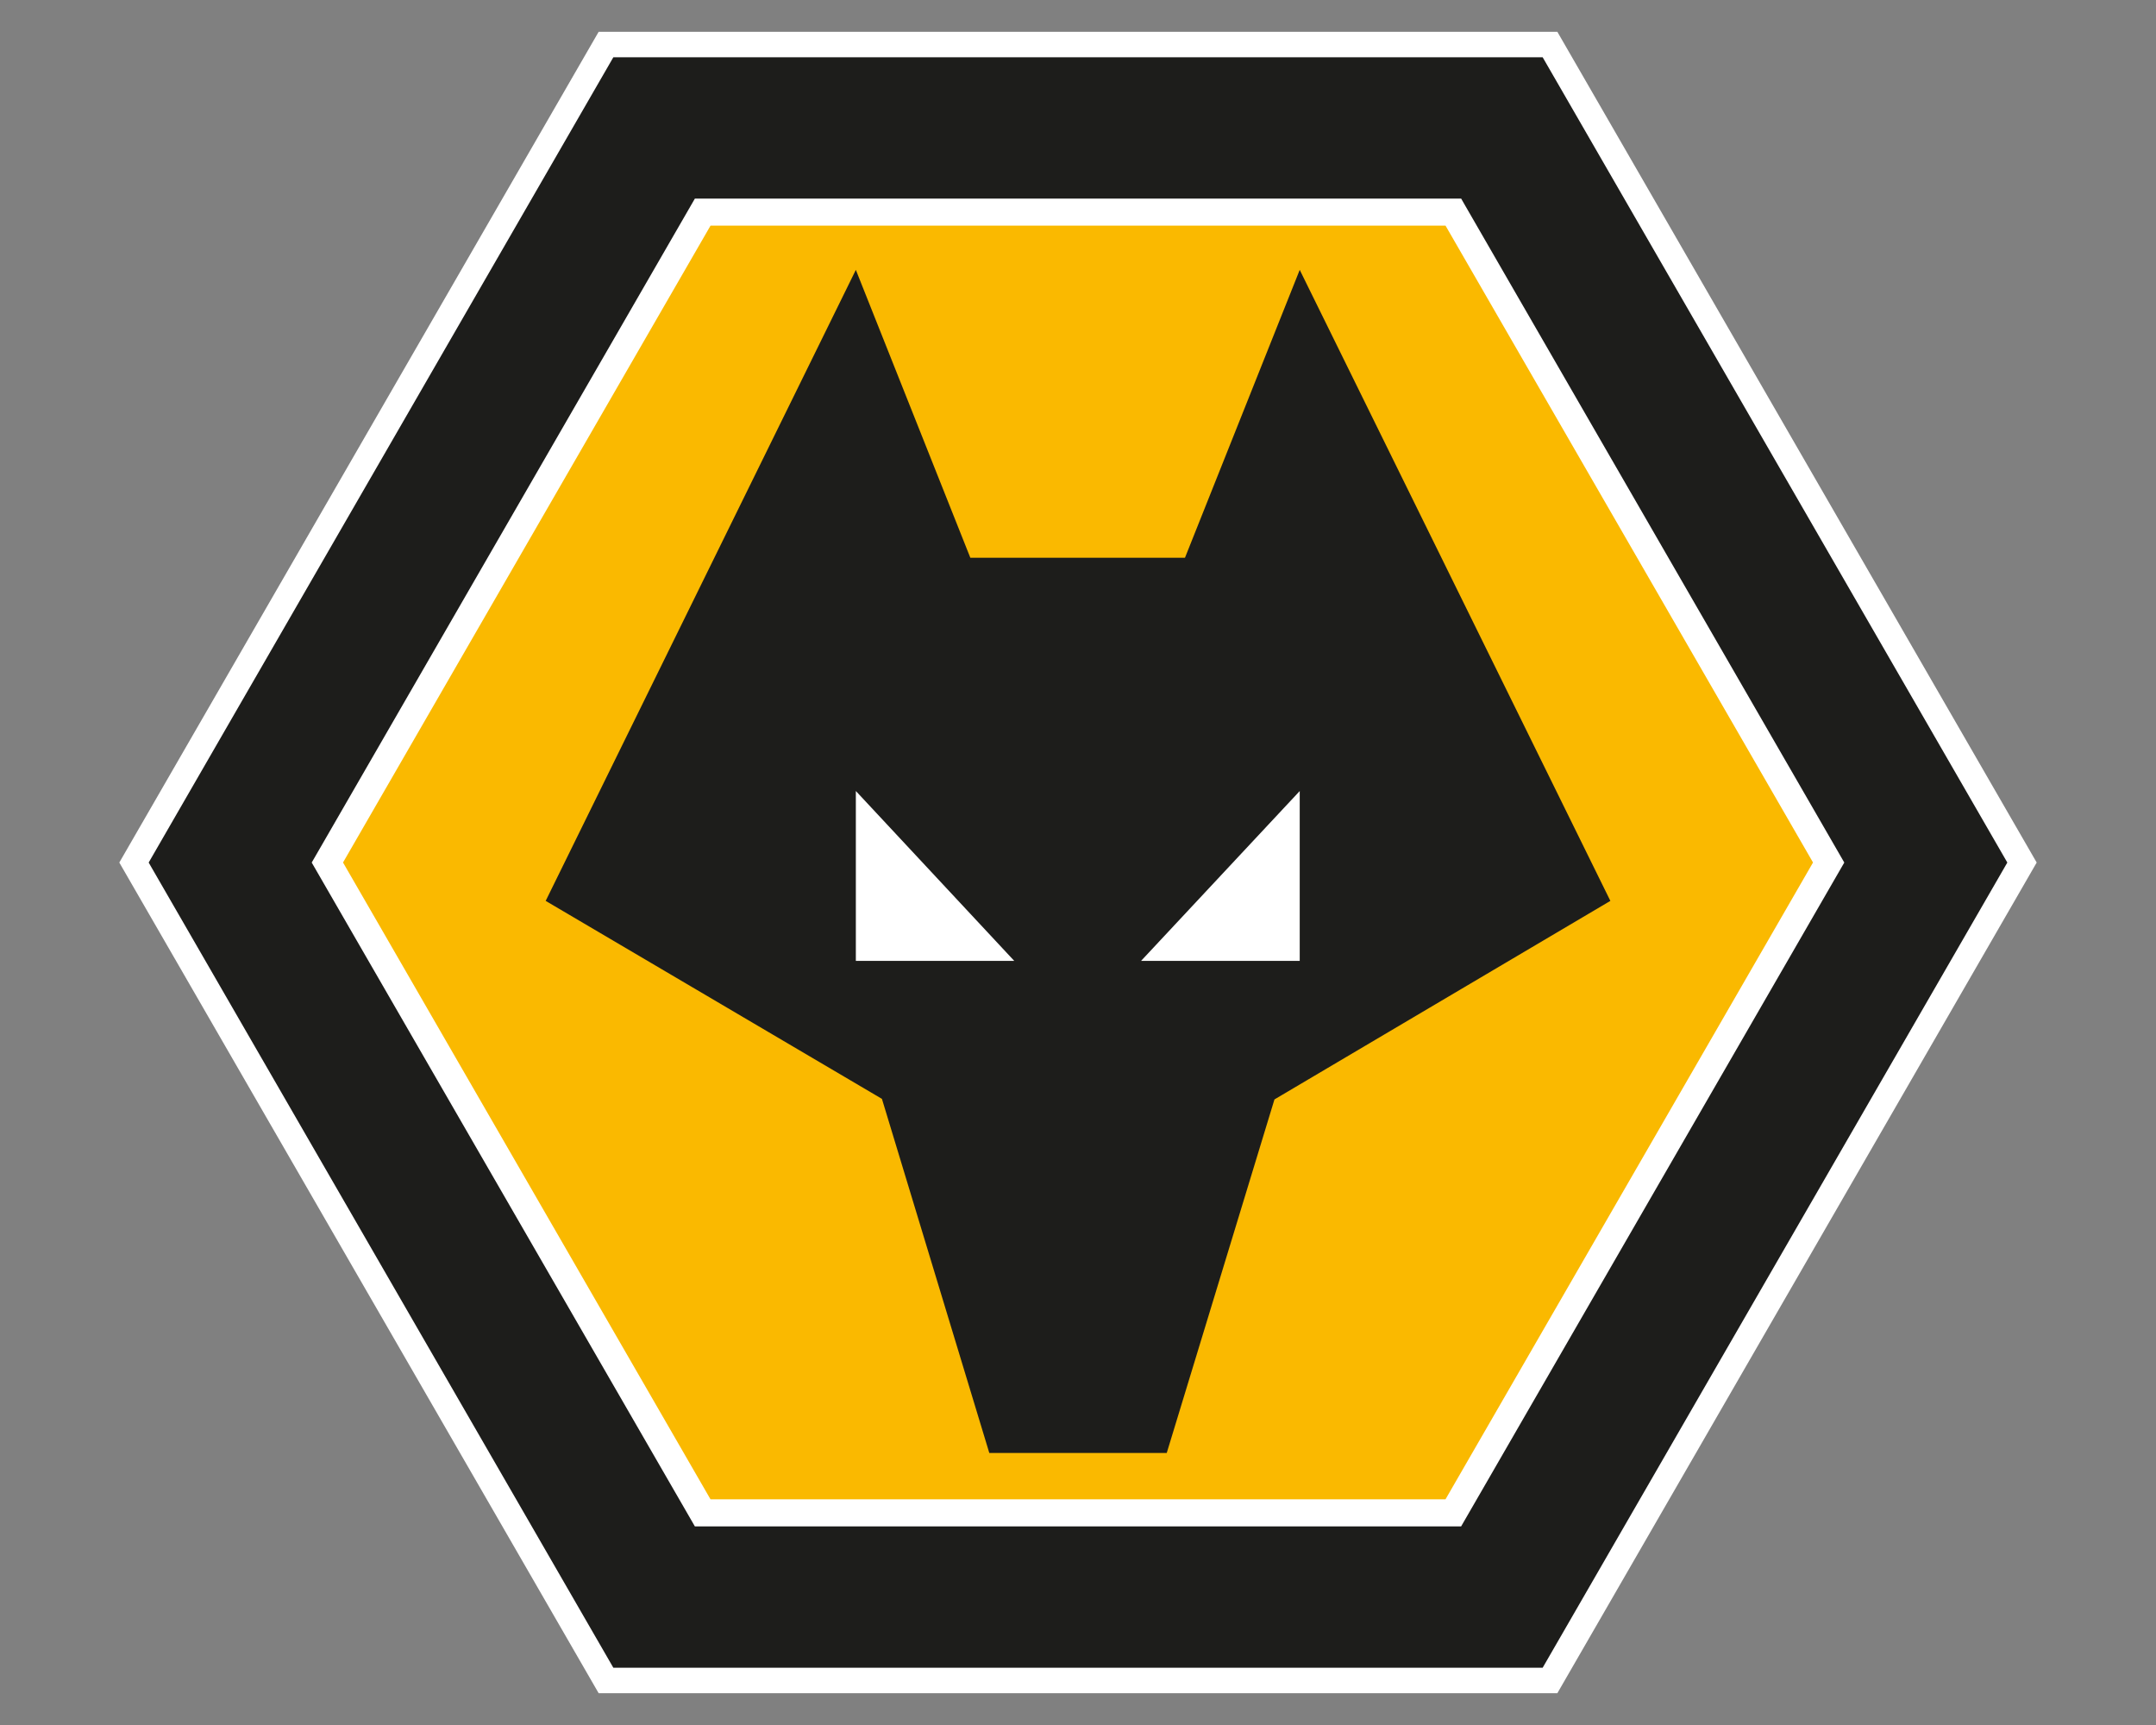 <?xml version="1.0" encoding="UTF-8"?>
<svg id="Watford" xmlns="http://www.w3.org/2000/svg" viewBox="0 0 500 400">
  <rect x="0" y="0" width="500" height="400" fill="#808080" stroke="none"/>
  <defs>
    <style>
      .cls-1 {
        fill: #1d1d1b;
      }

      .cls-1, .cls-2, .cls-3 {
        stroke-width: 0px;
      }

      .cls-2 {
        fill: #fab900;
      }

      .cls-3 {
        fill: #fff;
      }
    </style>
  </defs>
  <polygon class="cls-3" points="138.83 392.62 27.67 200.01 138.83 7.38 361.17 7.38 472.33 200.01 361.17 392.62 138.83 392.62 138.83 392.62"/>
  <g>
    <polygon class="cls-1" points="142.24 386.72 34.48 200.01 142.24 13.28 357.76 13.28 465.52 200.01 357.76 386.72 142.24 386.72 142.24 386.72"/>
    <polygon class="cls-2" points="162.96 350.81 75.92 200.01 162.96 49.19 337.04 49.19 424.09 200.01 337.04 350.81 162.96 350.81 162.96 350.81"/>
    <path class="cls-3" d="M164.77,347.66h170.46l85.23-147.66-85.23-147.68h-170.45l-85.23,147.68,85.22,147.66h0ZM338.86,353.95h-177.71l-88.86-153.94.91-1.57L161.15,46.05h177.71l.9,1.57,87.95,152.39-88.86,153.94h0Z"/>
    <polygon class="cls-1" points="225.03 129.33 274.81 129.33 301.42 62.58 373.46 208.9 295.56 254.94 270.58 336.92 229.43 336.92 204.53 254.81 126.55 208.9 198.48 62.58 225.03 129.33 225.03 129.33"/>
    <path class="cls-3" d="M235.21,222.81l-36.73-39.39v39.39h36.73ZM301.42,183.43v39.39h-36.8l36.8-39.39h0Z"/>
  </g>
</svg>